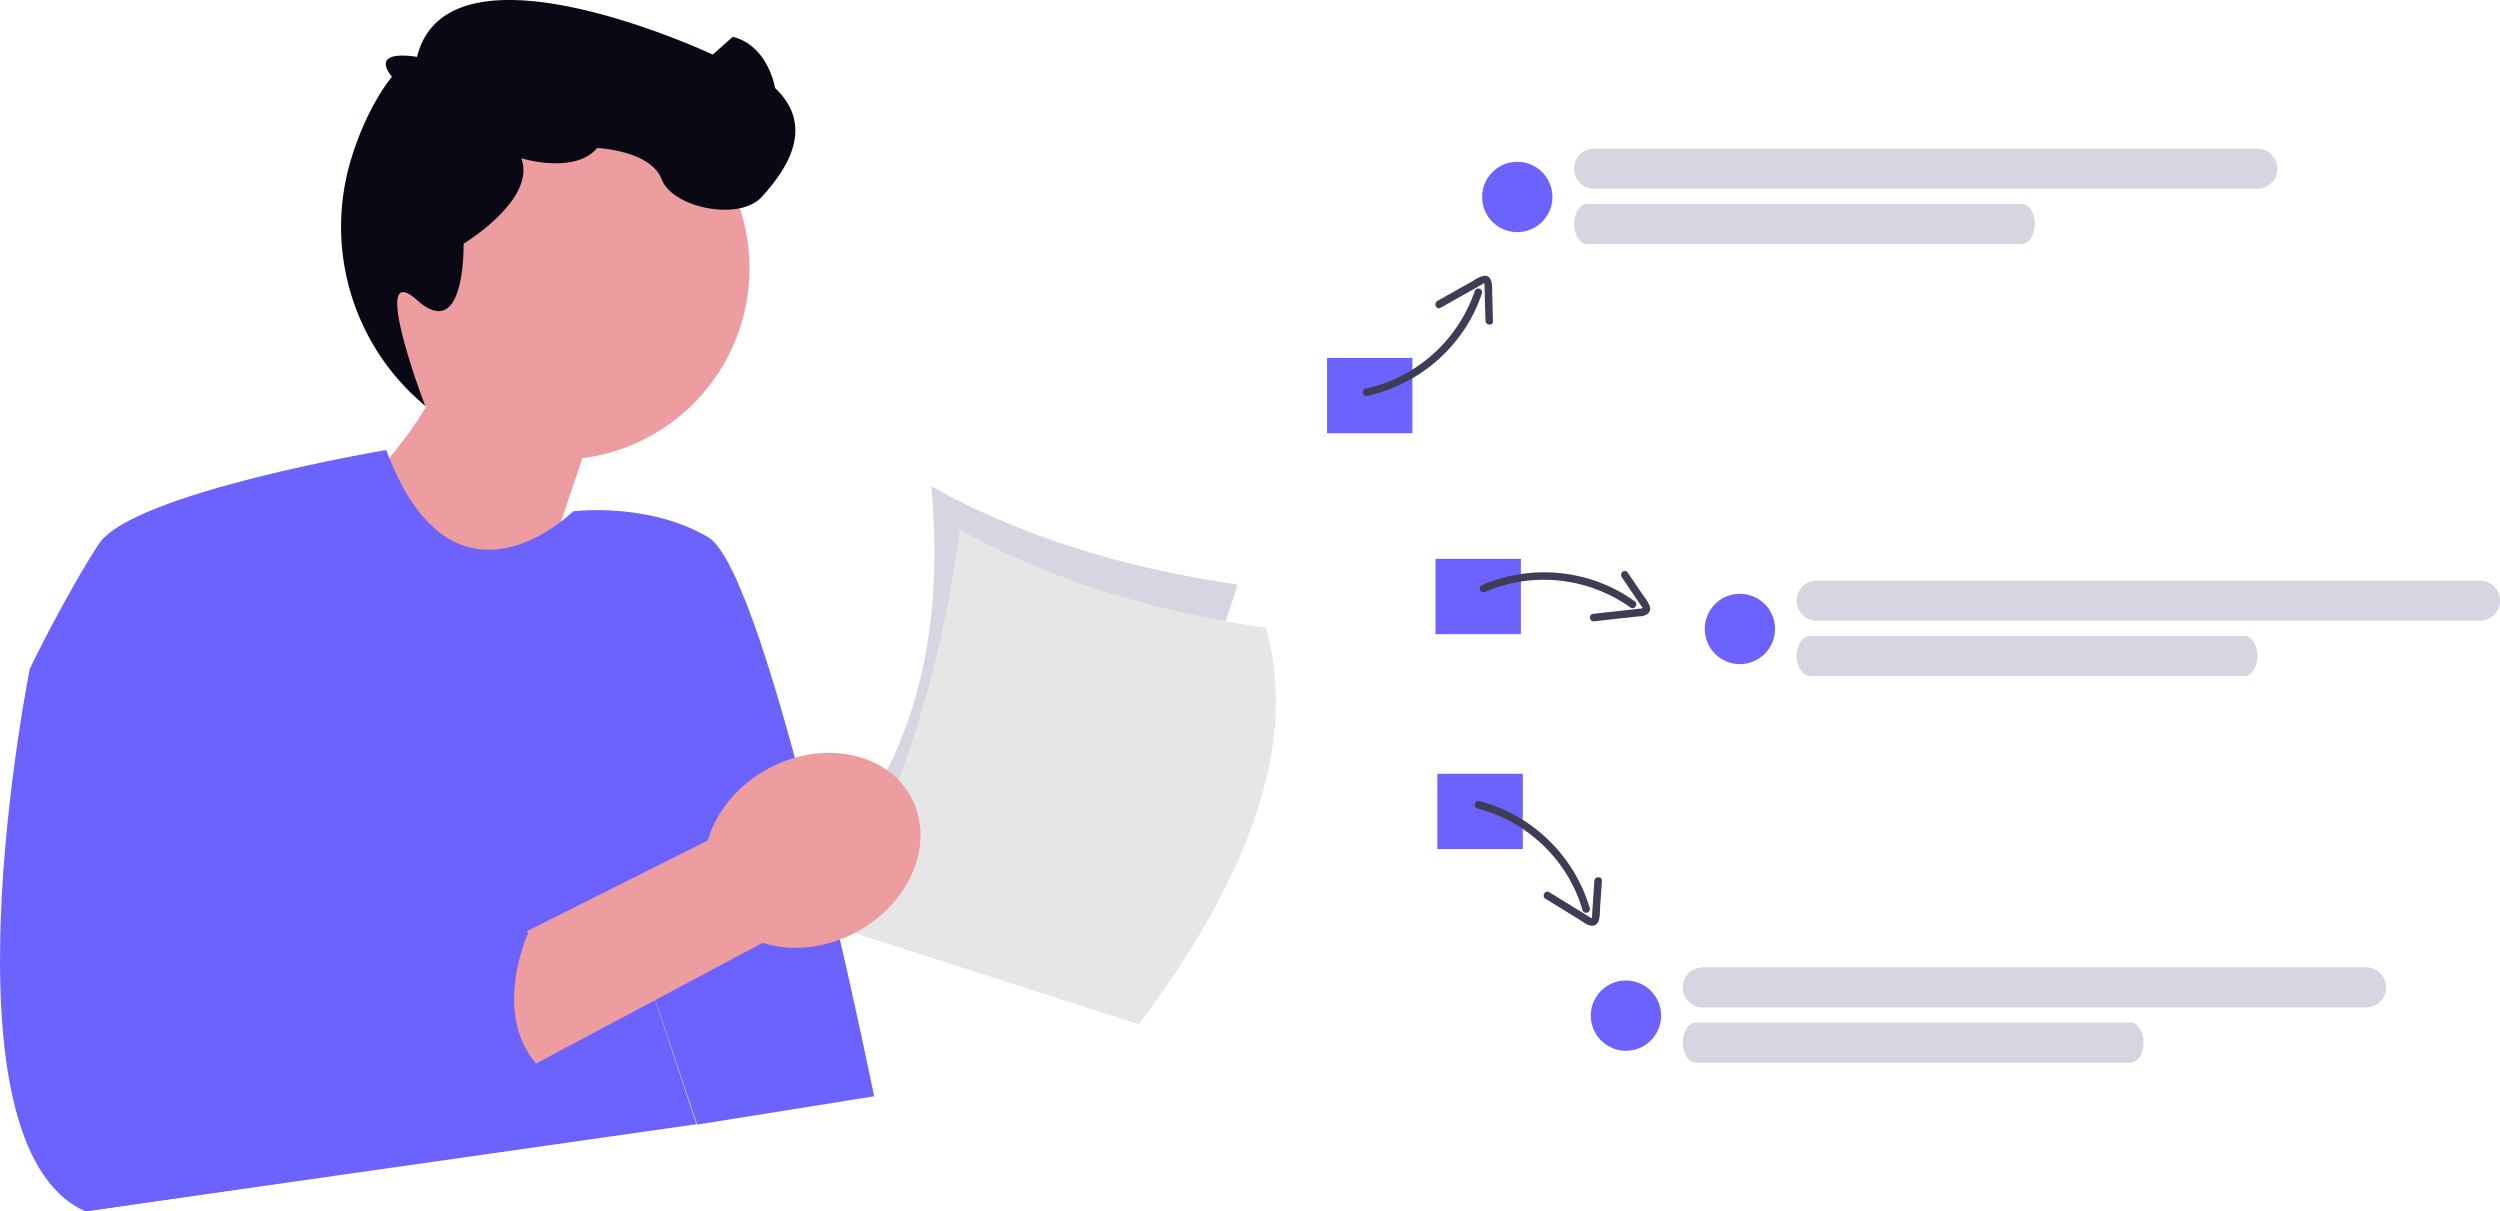 <svg xmlns="http://www.w3.org/2000/svg" width="800" height="387.634" viewBox="0 0 800 387.634" xmlns:xlink="http://www.w3.org/1999/xlink" role="img" artist="Katerina Limpitsouni" source="https://undraw.co/"><g transform="translate(-551 -204.866)"><g transform="translate(858.704 342.974) rotate(29)"><path d="M25.889,150.716l100.969-20L100.969,0Q47.38,20.269,0,20C27.6,60.482,40.145,103.952,25.889,150.716Z" fill="#d6d6e3"/><path d="M25.89,150.716l100.969-20C135.147,71.5,127.613,26.912,100.969,0Q47.38,20.269,0,20A360.085,360.085,0,0,1,25.89,150.716Z" transform="translate(14.681 7.678)" fill="#e6e6e6"/></g><g transform="translate(551 204.866)"><path d="M162.98,97.465A61.258,61.258,0,1,1,231.083,169l-25.409,74.964L155.08,183.834s15.754-14.066,25.933-31.274a61.191,61.191,0,0,1-18.037-55.095Z" transform="translate(-44.704 -22.374)" fill="#ed9da0"/><path d="M123.218,214.788S42.29,228.434,31.612,244.807,9.546,284.674,9.546,284.674s-30.609,152.335,17.8,173.69l195.534-27.883L198.9,358.7,223.1,430.6l56.615-9.063s-33.839-167.474-53.056-178.865-43.243-8.329-43.243-8.329-38.26,38.019-59.793-19.539l-.4-.015Z" transform="translate(0 -70.73)" fill="#6c63ff"/><path d="M210.965,63.064s17.125,5.262,24.244-3.28c0,0,17.084.712,20.643,9.967s24.917,13.525,32.033,5.695,17.8-22.067,4.271-34.884c0,0-2.136-13.525-13.525-16.372l-6.407,5.695s-84.621-39.8-94.631.745c0,0-15.324-2.889-8.038,6.369,0,0-8.207,9.517-13.414,27.564a74.4,74.4,0,0,0,24.033,77.673h0s-18.2-47.767-2.581-33.788,14.9-18.055,14.9-18.055,23.408-14.083,18.467-27.328Z" transform="translate(-44.144 -12.416)" fill="#090814"/><path d="M285.338,411.636,166.231,475.1l-22.9-33.767L267.8,378.9c2.6-9.087,9.432-17.689,19.421-23.039,17.476-9.36,37.923-5.225,45.669,9.243s-.141,33.775-17.618,43.135c-9.988,5.349-20.937,6.269-29.94,3.4Z" transform="translate(-41.299 -109.938)" fill="#ed9da0"/><path d="M88.237,396.958l-5.695,17.084s13.525,14.441,0,22.526l47.694-6.153s19.308-14.241,20.688-2.492c0,0,24.158-16.014,29.142-6.048,0,0-14.289,30.9,8.161,46.77l-29.871,13.432-21.277,14.4L38.409,510.854" transform="translate(-11.067 -123.222)" fill="#6c63ff"/></g><g transform="translate(975.651 252.424)"><rect width="27.328" height="24.113" transform="translate(0 66.967)" fill="#6c63ff"/><path d="M152.9,298.261a50.28,50.28,0,0,0,31.885-22.512,48.184,48.184,0,0,0,4.833-10.312,1.207,1.207,0,0,0-2.283-.778,47.848,47.848,0,0,1-24.7,27.781,45.3,45.3,0,0,1-10.188,3.452A1.206,1.206,0,0,0,152.9,298.261Z" transform="translate(-140.052 -219.129)" fill="#3f3d56"/><path d="M182.065,269.063l13.04-7.344c.2-.113.765-.54.976-.489-.169-.041-.016.084-.011.237.007.206.033.414.04.621.047,1.269.07,2.54.105,3.81l.2,7.3c.043,1.537,2.449,1.72,2.406.165l-.237-8.572c-.054-1.965.437-6.322-2.746-5.945a9.309,9.309,0,0,0-3.19,1.492l-3.969,2.235-7.654,4.31c-1.348.759-.317,2.94,1.037,2.177Z" transform="translate(-145.72 -218.137)" fill="#3f3d56"/><g transform="translate(34.706 117.87)"><rect width="27.328" height="24.113" transform="translate(0 13.398)" fill="#6c63ff"/><path d="M1.5.042A50.274,50.274,0,0,1,32.436,23.813,48.109,48.109,0,0,1,36.848,34.3a1.207,1.207,0,0,1-2.325.641A47.868,47.868,0,0,0,10.905,6.207,45.268,45.268,0,0,0,.858,2.367,1.207,1.207,0,0,1,1.5.042Z" transform="matrix(0.788, -0.616, 0.616, 0.788, 13.664, 22.706)" fill="#3f3d56"/><path d="M1.786,4.787l12.6,7.769c.216.133.428.278.653.4s.453.114.308.255c.195-.191.145-.9.159-1.115l.245-3.644.491-7.289c.1-1.54,2.516-1.552,2.411,0l-.576,8.556c-.131,1.948.232,5.98-2.751,5.817C14,15.46,12.735,14.37,11.647,13.7l-3.6-2.22L.569,6.869C-.749,6.056.46,3.97,1.786,4.787Z" transform="matrix(0.788, -0.616, 0.616, 0.788, 46.068, 28.332)" fill="#3f3d56"/></g><g transform="translate(35.314 200.051)"><rect width="27.328" height="24.113" transform="translate(0)" fill="#6c63ff"/><path d="M278.939,629.728a47.862,47.862,0,0,1,29.5,22.663,45.254,45.254,0,0,1,4.169,9.915,1.207,1.207,0,0,0,2.325-.641A50.269,50.269,0,0,0,290.2,631.486,48.1,48.1,0,0,0,279.58,627.4a1.207,1.207,0,0,0-.641,2.325Z" transform="translate(-266.163 -618.646)" fill="#3f3d56"/><path d="M306.11,664.566l7.477,4.61,3.6,2.22c1.091.673,2.351,1.762,3.682,1.834,2.982.163,2.62-3.868,2.751-5.817l.576-8.556c.1-1.549-2.307-1.543-2.411,0l-.491,7.289-.235,3.486c-.018.267.052,1.052-.17,1.274.159-.158-.007-.083-.184-.19-.257-.156-.521-.3-.778-.462l-12.6-7.769c-1.325-.817-2.537,1.268-1.217,2.082Z" transform="translate(-271.552 -624.599)" fill="#3f3d56"/></g><g transform="translate(49.621 0)"><circle cx="11.253" cy="11.253" r="11.253" transform="translate(0 4.22)" fill="#6c63ff"/><g transform="translate(29.426)"><path d="M4.213,0H143.231c2.327,0,4.213,2.879,4.213,6.43s-1.886,6.43-4.213,6.43H4.213C1.886,12.86,0,9.981,0,6.43S1.886,0,4.213,0Z" transform="translate(0 17.683)" fill="#d6d6e3"/><path d="M6.43,0h212.2a6.43,6.43,0,0,1,0,12.86H6.43A6.43,6.43,0,0,1,6.43,0Z" fill="#d6d6e3"/></g></g><g transform="translate(120.866 138.237)"><circle cx="11.253" cy="11.253" r="11.253" transform="translate(0 4.22)" fill="#6c63ff"/><g transform="translate(29.426 0)"><path d="M4.213,0H143.231c2.327,0,4.213,2.879,4.213,6.43s-1.886,6.43-4.213,6.43H4.213C1.886,12.86,0,9.981,0,6.43S1.886,0,4.213,0Z" transform="translate(0 17.683)" fill="#d6d6e3"/><path d="M6.43,0h212.2a6.43,6.43,0,0,1,0,12.86H6.43A6.43,6.43,0,0,1,6.43,0Z" fill="#d6d6e3"/></g></g><g transform="translate(84.403 261.974)"><circle cx="11.253" cy="11.253" r="11.253" transform="translate(0 4.22)" fill="#6c63ff"/><g transform="translate(29.426 0)"><path d="M4.213,0H143.231c2.327,0,4.213,2.879,4.213,6.43s-1.886,6.43-4.213,6.43H4.213C1.886,12.86,0,9.981,0,6.43S1.886,0,4.213,0Z" transform="translate(0 17.683)" fill="#d6d6e3"/><path d="M6.43,0h212.2a6.43,6.43,0,0,1,0,12.86H6.43A6.43,6.43,0,0,1,6.43,0Z" fill="#d6d6e3"/></g></g></g></g></svg>